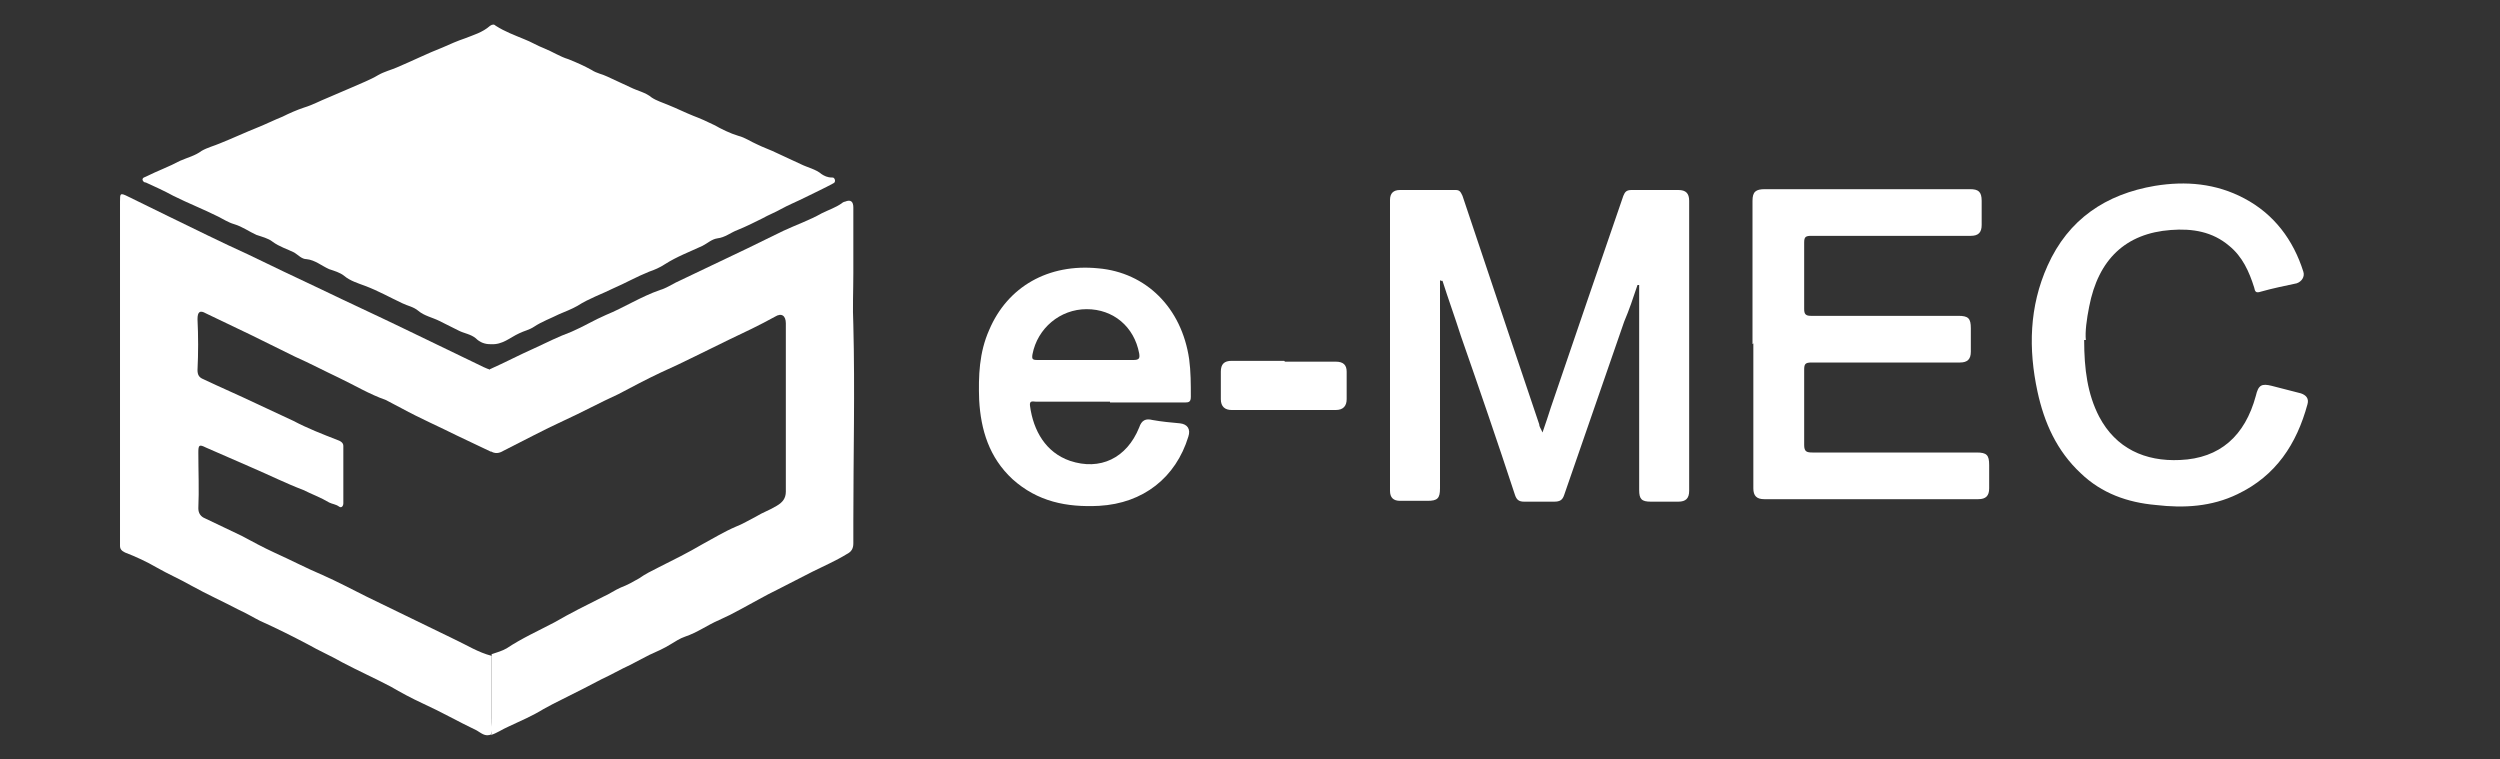 <svg xmlns="http://www.w3.org/2000/svg" id="Layer_1" data-name="Layer 1" viewBox="0 0 30 9.11"><rect x="0" y="0" width="30" height="9.11" fill="#333333" stroke="none"/><defs><style>      .cls-1 {        fill: #fff;      }    </style></defs><path class="cls-1" d="M5.88,4.13c-.06,0-.12-.02-.17-.07-.06-.05-.14-.06-.2-.09-.08-.04-.16-.08-.24-.12-.08-.04-.18-.06-.25-.12-.06-.05-.13-.06-.19-.09-.15-.07-.29-.15-.45-.21-.08-.03-.18-.06-.25-.12-.05-.04-.12-.06-.18-.08-.09-.04-.17-.11-.27-.12-.06,0-.1-.05-.15-.08-.08-.04-.18-.07-.26-.13-.05-.04-.13-.06-.19-.08-.09-.04-.17-.1-.27-.13-.07-.02-.13-.06-.19-.09-.18-.09-.36-.16-.54-.25-.11-.06-.22-.11-.33-.16-.02,0-.03-.01-.04-.03,0-.03,.02-.03,.04-.04,.14-.07,.28-.12,.41-.19,.09-.04,.18-.06,.26-.12,.07-.04,.15-.06,.22-.09,.15-.06,.3-.13,.45-.19,.1-.04,.2-.09,.3-.13,.08-.04,.17-.08,.26-.11,.1-.03,.19-.08,.29-.12,.09-.04,.19-.08,.28-.12,.11-.05,.22-.09,.32-.15,.07-.04,.15-.06,.22-.09,.19-.08,.37-.17,.55-.24,.09-.04,.18-.08,.27-.11,.1-.04,.21-.07,.3-.15,.03-.02,.05-.02,.07,0,.11,.07,.22,.11,.34,.16,.08,.03,.16,.08,.24,.11,.1,.04,.19,.1,.29,.13,.1,.04,.19,.08,.28,.13,.06,.04,.13,.05,.19,.08,.09,.04,.19,.09,.28,.13,.08,.04,.18,.06,.25,.12,.06,.04,.13,.06,.2,.09,.1,.04,.2,.09,.3,.13,.08,.03,.17,.07,.25,.11,.09,.05,.19,.1,.29,.13,.08,.02,.15,.07,.22,.1,.08,.04,.17,.07,.25,.11,.09,.04,.19,.09,.28,.13,.08,.04,.18,.06,.25,.12,.03,.02,.07,.04,.12,.04,.02,0,.03,0,.04,.03,0,.02,0,.03-.02,.04-.11,.06-.22,.11-.34,.17-.1,.05-.2,.09-.29,.14-.07,.04-.15,.07-.22,.11-.1,.05-.2,.1-.3,.14-.08,.03-.15,.09-.24,.1-.07,.01-.12,.06-.18,.09-.15,.07-.31,.13-.45,.22-.06,.04-.13,.07-.19,.09-.15,.06-.29,.14-.43,.2-.14,.07-.29,.12-.43,.21-.07,.04-.15,.07-.22,.1-.1,.05-.21,.09-.3,.15-.06,.04-.12,.05-.18,.08-.11,.05-.2,.14-.34,.13Z"></path><path class="cls-1" d="M5.9,8.81c-.08,.04-.13-.02-.19-.05-.21-.1-.42-.22-.64-.32-.13-.06-.26-.13-.38-.2-.19-.1-.39-.19-.58-.29-.14-.08-.28-.14-.42-.22-.19-.1-.37-.19-.57-.28-.08-.04-.16-.09-.25-.13-.19-.1-.39-.19-.57-.29-.14-.08-.28-.14-.42-.22-.12-.07-.25-.13-.38-.18-.04-.02-.06-.04-.06-.08,0-.02,0-.04,0-.06,0-1.36,0-2.71,0-4.07,0-.1,0-.11,.1-.06,.16,.08,.33,.16,.49,.24,.31,.15,.63,.31,.94,.45,.29,.14,.58,.28,.88,.42,.33,.16,.66,.31,.99,.47,.29,.14,.58,.28,.87,.42,.06,.03,.12,.06,.18,.08,0,.33,0,.66,0,.98-.13-.06-.27-.13-.4-.19-.22-.11-.45-.21-.67-.33-.06-.03-.13-.07-.19-.1-.2-.07-.38-.18-.57-.27-.17-.08-.34-.17-.52-.25-.36-.18-.71-.35-1.07-.52-.07-.04-.1-.02-.1,.07,.01,.2,.01,.41,0,.61,0,.06,.02,.09,.07,.11,.21,.1,.42,.19,.63,.29,.15,.07,.3,.14,.45,.21,.17,.09,.35,.16,.53,.23,.03,.01,.07,.03,.07,.07,0,.23,0,.46,0,.69,0,.03-.02,.06-.05,.04-.04-.03-.08-.03-.12-.05-.1-.06-.21-.1-.31-.15-.21-.08-.41-.18-.62-.27-.18-.08-.37-.16-.55-.24-.08-.04-.09-.03-.09,.06,0,.22,.01,.45,0,.67,0,.06,.03,.1,.08,.12,.15,.07,.29,.14,.44,.21,.13,.07,.26,.14,.39,.2,.2,.09,.39,.19,.58,.27,.18,.08,.35,.17,.53,.26,.35,.17,.7,.34,1.05,.51,.15,.07,.29,.16,.45,.2,0,.26,0,.51,0,.77,0,.06-.01,.13,0,.19Z"></path><path class="cls-1" d="M5.9,8.81c-.02-.06,0-.13,0-.19,0-.26,0-.51,0-.77,.06-.02,.13-.04,.18-.07,.18-.12,.38-.21,.57-.31,.19-.11,.39-.21,.59-.31,.07-.03,.14-.08,.21-.11,.08-.03,.15-.07,.22-.11,.07-.05,.15-.09,.23-.13,.18-.09,.36-.18,.53-.28,.13-.07,.26-.15,.4-.21,.08-.03,.16-.08,.24-.12,.08-.05,.17-.08,.25-.13,.07-.04,.11-.09,.11-.17,0-.67,0-1.35,0-2.02,0-.09-.05-.13-.13-.08-.18,.1-.37,.19-.56,.28-.27,.13-.54,.27-.81,.39-.17,.08-.34,.17-.51,.26-.22,.1-.44,.22-.66,.32-.24,.11-.48,.24-.72,.36-.05,.03-.1,.04-.16,0,0-.33,0-.66,0-.98,.18-.08,.35-.17,.53-.25,.15-.07,.29-.14,.45-.2,.14-.06,.27-.14,.41-.2,.22-.09,.42-.22,.65-.3,.07-.02,.13-.06,.19-.09,.29-.14,.57-.27,.86-.41,.14-.07,.29-.14,.43-.21,.15-.07,.32-.13,.46-.21,.08-.04,.17-.07,.24-.12,.01-.01,.03-.02,.04-.02,.07-.03,.1,0,.1,.07,0,.26,0,.52,0,.79,0,.21-.01,.41,0,.62,.02,.79,0,1.57,0,2.36,0,.09,0,.17,0,.26,0,.06-.02,.1-.08,.13-.13,.08-.27,.14-.41,.21-.14,.07-.27,.14-.41,.21-.08,.04-.16,.08-.23,.12-.07,.04-.15,.08-.22,.12-.09,.05-.17,.09-.26,.13-.14,.06-.26,.15-.41,.2-.06,.02-.12,.06-.17,.09-.08,.05-.17,.09-.26,.13-.08,.04-.15,.08-.23,.12-.11,.05-.23,.12-.34,.17-.15,.08-.31,.16-.47,.24-.08,.04-.16,.08-.23,.12-.13,.08-.27,.14-.42,.21-.07,.03-.14,.08-.21,.1Z"></path><path class="cls-1" d="M17.28,3.36s0,.06,0,.09c0,.8,0,1.61,0,2.41,0,.12-.03,.15-.15,.15-.11,0-.22,0-.33,0-.08,0-.12-.04-.12-.12,0-1.16,0-2.33,0-3.49,0-.08,.04-.12,.12-.12,.22,0,.45,0,.67,0,.05,0,.06,.03,.08,.07,.2,.6,.4,1.19,.6,1.79,.11,.32,.21,.63,.32,.95,0,.03,.02,.05,.04,.1,.04-.11,.07-.21,.1-.3,.29-.85,.58-1.7,.87-2.54,.02-.05,.04-.07,.1-.07,.19,0,.37,0,.56,0,.09,0,.13,.04,.13,.13,0,1.16,0,2.32,0,3.48,0,.09-.04,.13-.13,.13-.11,0-.22,0-.33,0-.11,0-.14-.03-.14-.14,0-.79,0-1.58,0-2.37v-.09s-.01,0-.02,0c-.05,.15-.1,.3-.16,.44-.24,.69-.48,1.39-.72,2.08-.02,.06-.05,.08-.12,.08-.12,0-.24,0-.36,0-.06,0-.09-.02-.11-.08-.21-.64-.43-1.28-.65-1.91-.07-.22-.15-.44-.22-.66,0,0-.01,0-.02,0Z"></path><path class="cls-1" d="M21.03,4.13c0-.57,0-1.14,0-1.72,0-.11,.04-.14,.15-.14,.82,0,1.64,0,2.46,0,.1,0,.14,.03,.14,.14,0,.1,0,.2,0,.29,0,.09-.04,.13-.13,.13-.64,0-1.27,0-1.91,0-.07,0-.09,.01-.09,.08,0,.27,0,.54,0,.8,0,.06,.02,.08,.08,.08,.59,0,1.18,0,1.77,0,.12,0,.15,.03,.15,.15,0,.09,0,.19,0,.28,0,.09-.04,.13-.13,.13-.59,0-1.18,0-1.78,0-.08,0-.09,.02-.09,.09,0,.3,0,.6,0,.9,0,.08,.03,.09,.1,.09,.66,0,1.31,0,1.97,0,.12,0,.15,.03,.15,.15,0,.09,0,.19,0,.28,0,.09-.04,.13-.13,.13-.86,0-1.71,0-2.57,0-.09,0-.13-.04-.13-.13,0-.58,0-1.16,0-1.74Z"></path><path class="cls-1" d="M25.01,4.08c0,.35,.04,.65,.18,.92,.2,.38,.55,.54,.97,.52,.48-.02,.78-.29,.91-.77,.03-.13,.07-.15,.19-.12,.12,.03,.23,.06,.35,.09,.06,.02,.1,.06,.08,.13-.13,.48-.38,.86-.84,1.08-.31,.15-.64,.17-.98,.13-.34-.03-.65-.14-.9-.38-.29-.27-.44-.61-.52-.98-.11-.51-.1-1.02,.12-1.51,.25-.56,.7-.86,1.29-.96,.37-.06,.73-.03,1.07,.15,.36,.19,.59,.5,.71,.88,.02,.06-.02,.12-.08,.14-.14,.03-.29,.06-.43,.1-.06,.02-.07,0-.08-.05-.06-.19-.14-.37-.3-.5-.2-.17-.44-.21-.7-.19-.54,.04-.87,.35-.98,.92-.03,.15-.05,.3-.04,.4Z"></path><path class="cls-1" d="M13.32,4.82c-.3,0-.59,0-.89,0-.03,0-.08-.02-.07,.05,.04,.3,.19,.56,.48,.66,.36,.12,.68-.03,.83-.4,.03-.09,.08-.11,.16-.09,.11,.02,.22,.03,.33,.04,.09,.01,.13,.07,.1,.16-.15,.49-.54,.8-1.07,.83-.39,.02-.74-.05-1.04-.32-.28-.26-.38-.59-.4-.95-.01-.29,0-.57,.12-.84,.22-.52,.71-.8,1.31-.74,.57,.05,1,.47,1.09,1.09,.02,.15,.02,.3,.02,.45,0,.06-.02,.07-.07,.07-.3,0-.6,0-.9,0Zm-.29-.5c.19,0,.38,0,.57,0,.07,0,.08-.02,.07-.08-.06-.32-.31-.53-.63-.53-.32,0-.59,.23-.65,.54-.01,.06,0,.07,.06,.07,.19,0,.38,0,.58,0Z"></path><path class="cls-1" d="M15.42,4.34c.2,0,.41,0,.61,0,.09,0,.13,.04,.13,.12,0,.11,0,.22,0,.33,0,.08-.04,.13-.13,.13-.42,0-.83,0-1.25,0-.08,0-.13-.04-.13-.13,0-.11,0-.22,0-.33,0-.09,.04-.13,.13-.13,.21,0,.42,0,.63,0Z"></path></svg>